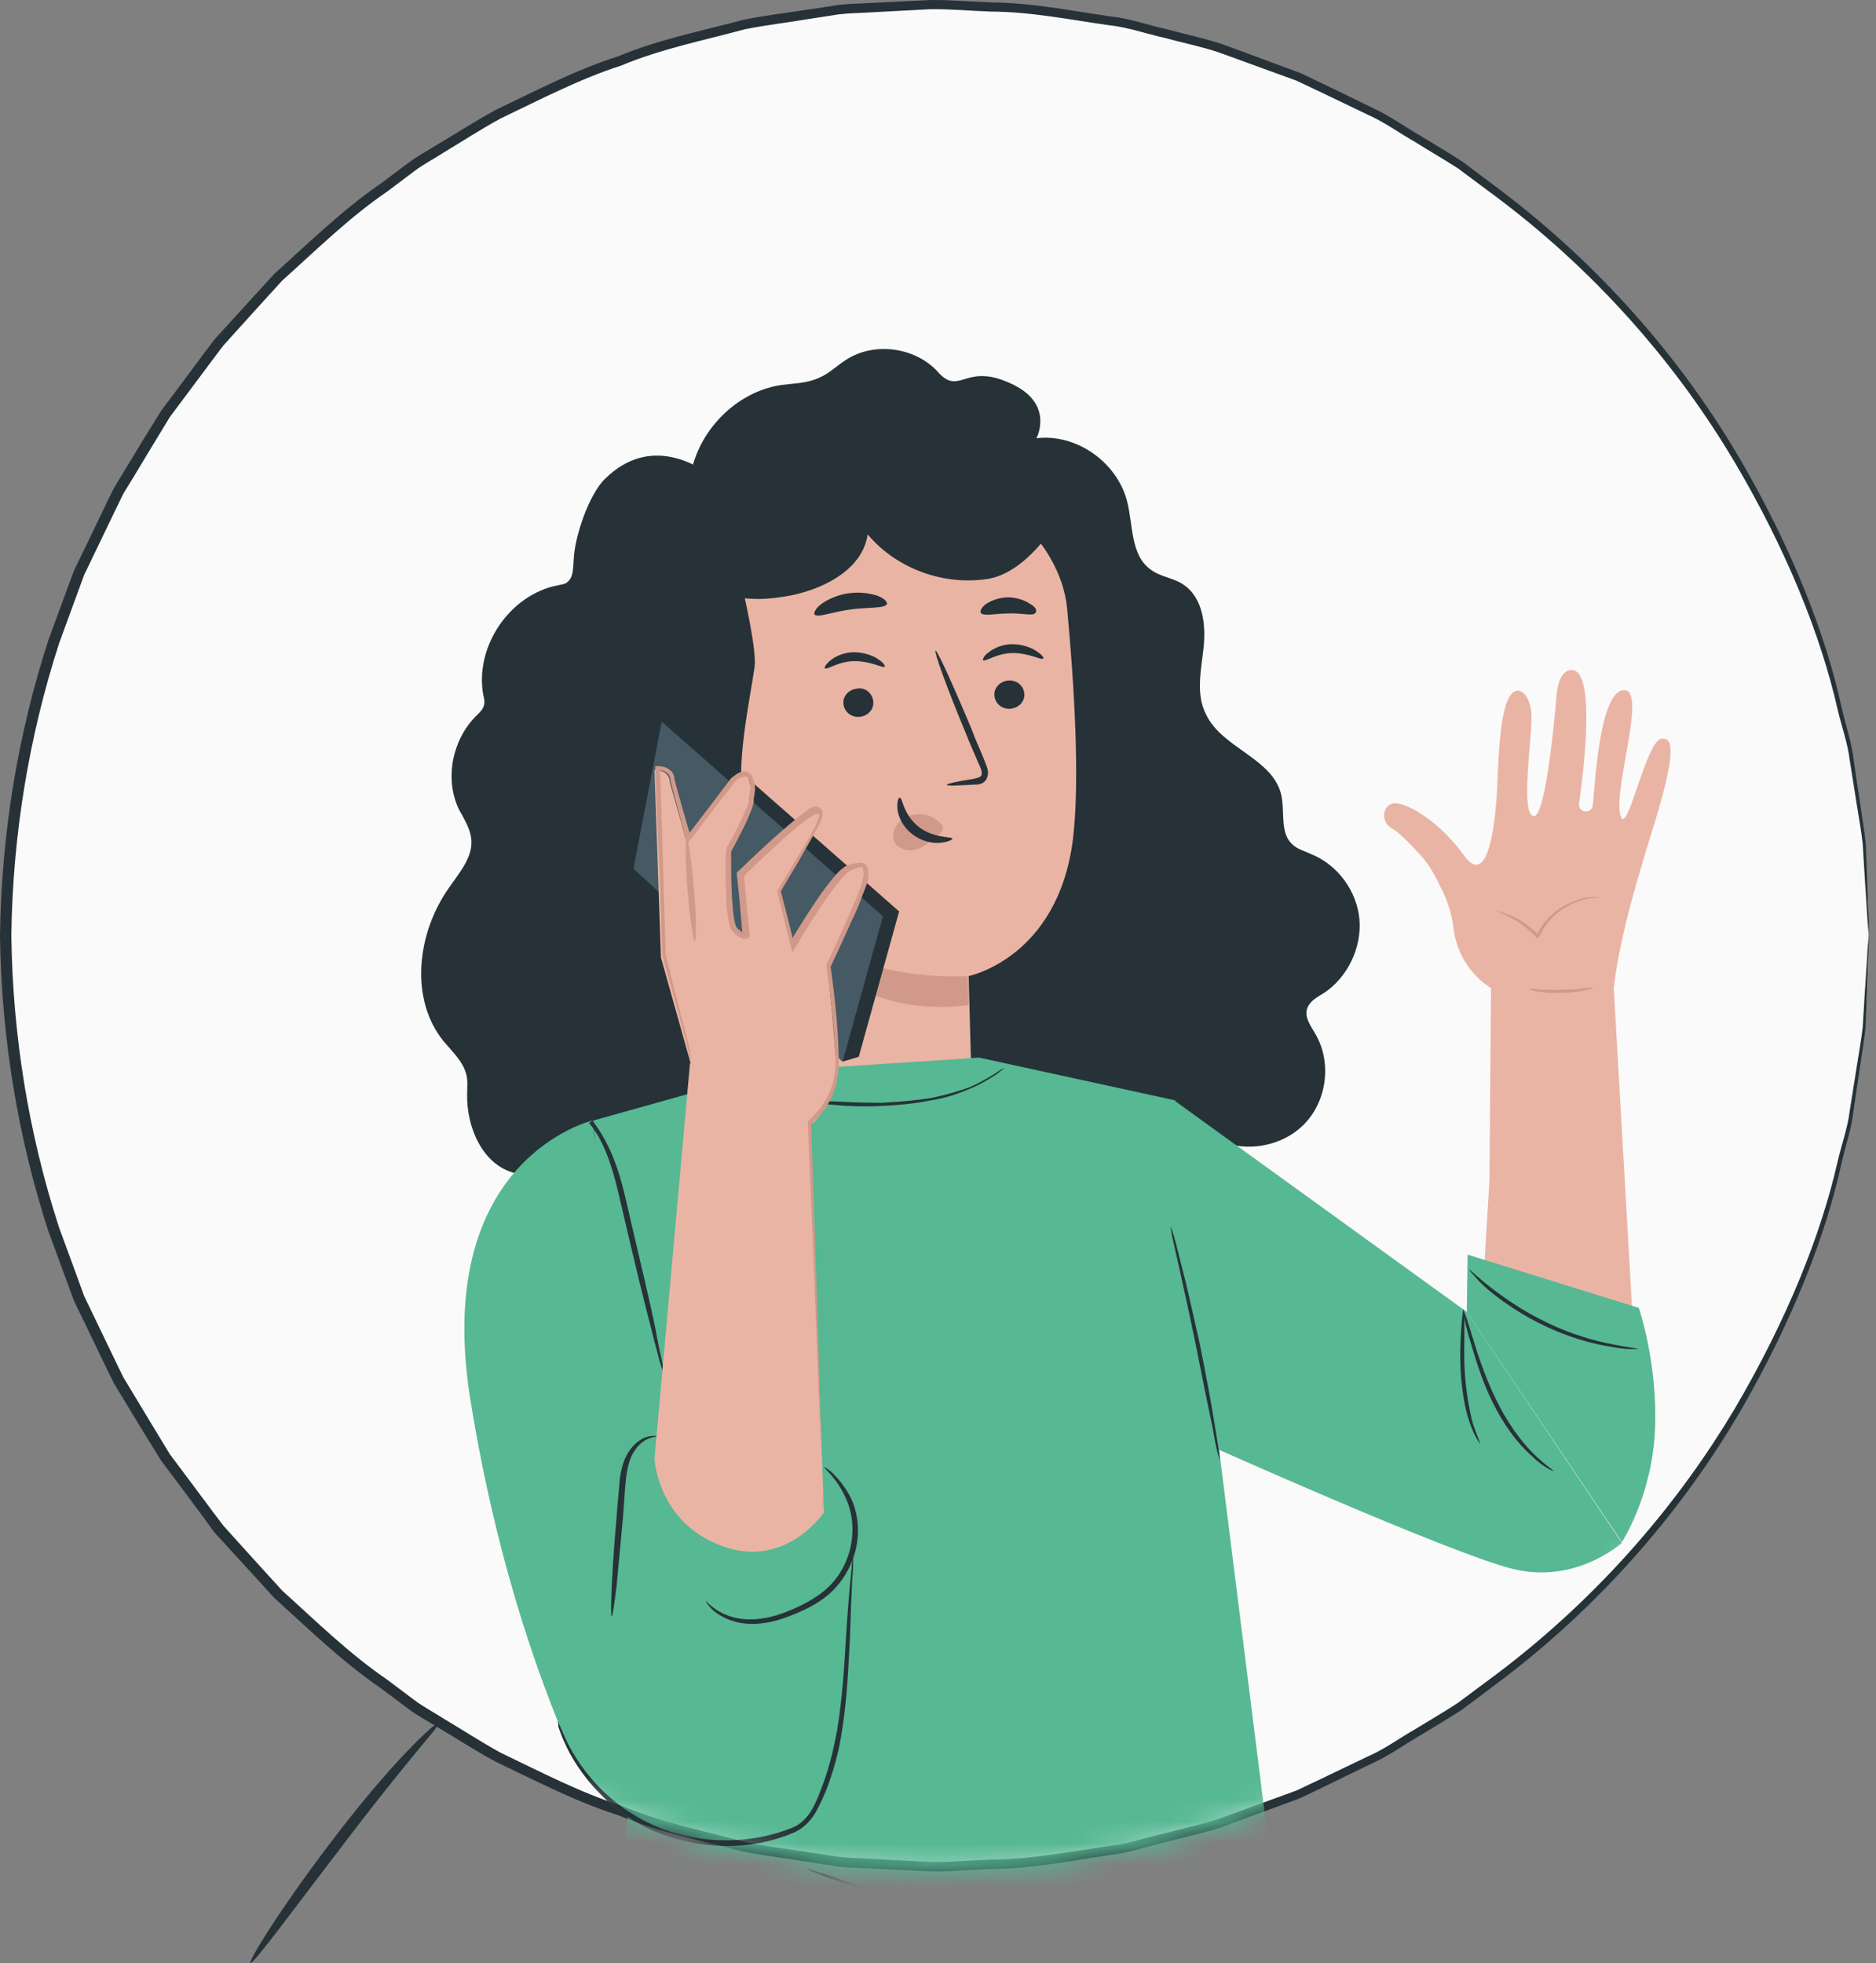 <?xml version="1.0" encoding="UTF-8"?> <svg xmlns="http://www.w3.org/2000/svg" width="86" height="90" viewBox="0 0 86 90" fill="none"><rect x="0" y="0" width="86" height="90" fill="#808080" stroke="none"/> <path d="M42.96 85.581C66.542 85.581 85.66 66.463 85.66 42.881C85.66 19.298 66.542 0.181 42.96 0.181C19.377 0.181 0.26 19.298 0.26 42.881C0.26 66.463 19.377 85.581 42.96 85.581Z" fill="#FAFAFA"></path> <path d="M85.67 42.881C85.67 42.881 85.64 42.651 85.61 42.191C85.58 41.721 85.54 41.041 85.48 40.161C85.45 39.711 85.42 39.221 85.39 38.671C85.33 38.121 85.22 37.531 85.12 36.891C85.02 36.251 84.91 35.551 84.79 34.811C84.7 34.061 84.42 33.301 84.23 32.481C83.48 29.181 81.94 25.281 79.5 21.151C77.05 17.031 73.51 12.731 68.68 9.091C68.07 8.641 67.46 8.181 66.84 7.721C66.19 7.301 65.51 6.911 64.84 6.491C64.15 6.101 63.5 5.621 62.77 5.291C62.04 4.941 61.31 4.591 60.56 4.231C60.19 4.051 59.81 3.881 59.44 3.701C59.05 3.561 58.66 3.411 58.26 3.271C57.47 2.981 56.67 2.691 55.87 2.401C55.06 2.131 54.21 1.961 53.37 1.731C52.52 1.541 51.68 1.241 50.8 1.151C49.04 0.901 47.27 0.541 45.43 0.531C44.51 0.501 43.59 0.411 42.66 0.421C41.73 0.471 40.79 0.521 39.85 0.571C39.38 0.601 38.9 0.601 38.43 0.661C37.96 0.731 37.49 0.811 37.01 0.881C36.06 1.041 35.1 1.151 34.15 1.341C32.28 1.851 30.33 2.231 28.49 3.001C26.59 3.611 24.79 4.551 22.95 5.431C22.05 5.921 21.19 6.481 20.31 7.011C19.88 7.291 19.41 7.531 19 7.841L17.75 8.781C16.02 9.961 14.51 11.451 12.93 12.871C12.21 13.661 11.49 14.451 10.77 15.251L10.23 15.851L9.74 16.501L8.77 17.801L7.79 19.111L6.94 20.511L6.09 21.921L5.66 22.621L5.3 23.361C4.82 24.351 4.34 25.351 3.86 26.351C3.48 27.391 3.09 28.441 2.71 29.491C1.33 33.751 0.58 38.281 0.52 42.881C0.58 47.491 1.32 52.011 2.71 56.281C3.1 57.331 3.48 58.381 3.86 59.421C4.34 60.421 4.82 61.421 5.3 62.411L5.66 63.151L6.09 63.861L6.94 65.271L7.79 66.671L8.77 67.981L9.74 69.281L10.23 69.931L10.77 70.531C11.49 71.331 12.21 72.121 12.93 72.911C14.51 74.341 16.02 75.821 17.75 77.001L19 77.941C19.41 78.251 19.88 78.491 20.31 78.771C21.2 79.301 22.06 79.861 22.95 80.351C24.79 81.231 26.58 82.171 28.49 82.781C30.34 83.551 32.28 83.931 34.15 84.441C35.1 84.641 36.06 84.751 37.01 84.901C37.48 84.971 37.96 85.051 38.43 85.121C38.9 85.181 39.38 85.181 39.85 85.211C40.79 85.261 41.73 85.311 42.66 85.361C43.59 85.371 44.51 85.281 45.43 85.251C47.27 85.241 49.05 84.881 50.8 84.631C51.69 84.541 52.52 84.241 53.37 84.051C54.21 83.821 55.06 83.651 55.87 83.381C56.67 83.091 57.47 82.801 58.26 82.511C58.65 82.371 59.05 82.221 59.44 82.081C59.82 81.901 60.19 81.721 60.56 81.551C61.3 81.191 62.04 80.841 62.77 80.491C63.51 80.161 64.16 79.681 64.84 79.291C65.51 78.881 66.19 78.491 66.84 78.061C67.46 77.601 68.07 77.141 68.68 76.691C73.5 73.041 77.04 68.741 79.5 64.621C81.93 60.491 83.48 56.591 84.23 53.291C84.42 52.471 84.7 51.711 84.79 50.961C84.91 50.221 85.02 49.531 85.12 48.881C85.22 48.241 85.33 47.641 85.39 47.101C85.42 46.551 85.45 46.051 85.48 45.611C85.54 44.731 85.58 44.061 85.61 43.581C85.64 43.121 85.67 42.881 85.67 42.881C85.67 42.881 85.68 43.111 85.66 43.571C85.64 44.051 85.62 44.721 85.58 45.601C85.56 46.051 85.54 46.551 85.52 47.101C85.47 47.651 85.36 48.241 85.27 48.891C85.17 49.541 85.07 50.241 84.96 50.981C84.88 51.731 84.61 52.491 84.42 53.321C83.7 56.641 82.17 60.571 79.75 64.751C77.3 68.911 73.76 73.261 68.91 76.961C68.3 77.421 67.68 77.881 67.06 78.351C66.41 78.781 65.73 79.171 65.05 79.591C64.36 79.991 63.7 80.471 62.96 80.811C62.23 81.161 61.49 81.521 60.74 81.891C60.36 82.071 59.99 82.251 59.61 82.431C59.22 82.581 58.82 82.721 58.42 82.871C57.62 83.161 56.82 83.461 56.01 83.761C55.19 84.031 54.33 84.211 53.48 84.441C52.62 84.641 51.78 84.941 50.88 85.041C49.11 85.301 47.31 85.671 45.45 85.681C44.52 85.711 43.59 85.811 42.65 85.791C41.71 85.741 40.76 85.701 39.81 85.651C39.33 85.621 38.85 85.621 38.38 85.561C37.9 85.491 37.43 85.421 36.95 85.341C35.99 85.181 35.02 85.071 34.06 84.881C32.16 84.371 30.2 83.991 28.33 83.211C26.4 82.601 24.59 81.651 22.72 80.761C21.81 80.271 20.94 79.701 20.04 79.171C19.6 78.891 19.13 78.651 18.71 78.331L17.44 77.381C15.69 76.181 14.16 74.691 12.56 73.241C11.83 72.441 11.11 71.641 10.37 70.841L9.82 70.241L9.35 69.591L8.37 68.271L7.38 66.951L6.51 65.541L5.65 64.121L5.22 63.411L4.85 62.661C4.37 61.651 3.88 60.641 3.39 59.631C3 58.571 2.61 57.511 2.22 56.451C0.82 52.141 0.06 47.551 0 42.891C0.06 38.231 0.82 33.651 2.22 29.341C2.61 28.281 3 27.211 3.39 26.161C3.88 25.151 4.37 24.141 4.85 23.131L5.22 22.381L5.65 21.671L6.51 20.251L7.38 18.841L8.37 17.521L9.35 16.201L9.84 15.551L10.39 14.951C11.12 14.151 11.85 13.341 12.58 12.551C14.18 11.111 15.71 9.611 17.46 8.411L18.73 7.461C19.15 7.141 19.62 6.901 20.06 6.621C20.96 6.091 21.83 5.521 22.74 5.031C24.6 4.141 26.42 3.191 28.34 2.581C30.21 1.801 32.17 1.421 34.07 0.911C35.03 0.711 36 0.601 36.96 0.451C37.44 0.381 37.92 0.311 38.39 0.231C38.87 0.171 39.35 0.171 39.82 0.141C40.77 0.091 41.72 0.051 42.66 0.001C43.6 -0.009 44.53 0.081 45.46 0.111C47.32 0.131 49.11 0.491 50.89 0.751C51.78 0.841 52.63 1.151 53.49 1.341C54.34 1.571 55.2 1.751 56.02 2.021C56.83 2.321 57.64 2.611 58.43 2.911C58.83 3.061 59.22 3.201 59.62 3.351C60 3.531 60.38 3.711 60.75 3.891C61.5 4.251 62.24 4.611 62.97 4.971C63.71 5.311 64.37 5.791 65.06 6.191C65.74 6.611 66.42 7.001 67.07 7.431C67.69 7.901 68.31 8.361 68.92 8.821C73.77 12.521 77.32 16.871 79.76 21.031C82.19 25.211 83.71 29.141 84.43 32.461C84.62 33.291 84.89 34.051 84.97 34.801C85.08 35.551 85.18 36.241 85.28 36.891C85.37 37.541 85.48 38.131 85.53 38.681C85.55 39.231 85.57 39.731 85.59 40.181C85.62 41.061 85.65 41.741 85.67 42.211C85.67 42.651 85.67 42.881 85.67 42.881Z" fill="#263238"></path> <path d="M20.121 78.971C20.181 79.031 19.661 79.621 18.861 80.591C18.061 81.571 16.971 82.931 15.801 84.471C13.451 87.541 11.601 90.071 11.481 89.991C11.361 89.911 13.021 87.241 15.391 84.161C16.571 82.621 17.711 81.281 18.591 80.361C19.471 79.431 20.081 78.921 20.121 78.971Z" fill="#263238"></path> <mask id="mask0" mask-type="alpha" maskUnits="userSpaceOnUse" x="0" y="0" width="86" height="86"> <path d="M42.96 85.581C66.542 85.581 85.66 66.463 85.66 42.881C85.66 19.298 66.542 0.181 42.96 0.181C19.377 0.181 0.26 19.298 0.26 42.881C0.26 66.463 19.377 85.581 42.96 85.581Z" fill="#FAFAFA"></path> <path d="M85.67 42.881C85.67 42.881 85.64 42.651 85.61 42.191C85.58 41.721 85.54 41.041 85.48 40.161C85.45 39.711 85.42 39.221 85.39 38.671C85.33 38.121 85.22 37.531 85.12 36.891C85.02 36.251 84.91 35.551 84.79 34.811C84.7 34.061 84.42 33.301 84.23 32.481C83.48 29.181 81.94 25.281 79.5 21.151C77.05 17.031 73.51 12.731 68.68 9.091C68.07 8.641 67.46 8.181 66.84 7.721C66.19 7.301 65.51 6.911 64.84 6.491C64.15 6.101 63.5 5.621 62.77 5.291C62.04 4.941 61.31 4.591 60.56 4.231C60.19 4.051 59.81 3.881 59.44 3.701C59.05 3.561 58.66 3.411 58.26 3.271C57.47 2.981 56.67 2.691 55.87 2.401C55.06 2.131 54.21 1.961 53.37 1.731C52.52 1.541 51.68 1.241 50.8 1.151C49.04 0.901 47.27 0.541 45.43 0.531C44.51 0.501 43.59 0.411 42.66 0.421C41.73 0.471 40.79 0.521 39.85 0.571C39.38 0.601 38.9 0.601 38.43 0.661C37.96 0.731 37.49 0.811 37.01 0.881C36.06 1.041 35.1 1.151 34.15 1.341C32.28 1.851 30.33 2.231 28.49 3.001C26.59 3.611 24.79 4.551 22.95 5.431C22.05 5.921 21.19 6.481 20.31 7.011C19.88 7.291 19.41 7.531 19 7.841L17.75 8.781C16.02 9.961 14.51 11.451 12.93 12.871C12.21 13.661 11.49 14.451 10.77 15.251L10.23 15.851L9.74 16.501L8.77 17.801L7.79 19.111L6.94 20.511L6.09 21.921L5.66 22.621L5.3 23.361C4.82 24.351 4.34 25.351 3.86 26.351C3.48 27.391 3.09 28.441 2.71 29.491C1.33 33.751 0.58 38.281 0.52 42.881C0.58 47.491 1.32 52.011 2.71 56.281C3.1 57.331 3.48 58.381 3.86 59.421C4.34 60.421 4.82 61.421 5.3 62.411L5.66 63.151L6.09 63.861L6.94 65.271L7.79 66.671L8.77 67.981L9.74 69.281L10.23 69.931L10.77 70.531C11.49 71.331 12.21 72.121 12.93 72.911C14.51 74.341 16.02 75.821 17.75 77.001L19 77.941C19.41 78.251 19.88 78.491 20.31 78.771C21.2 79.301 22.06 79.861 22.95 80.351C24.79 81.231 26.58 82.171 28.49 82.781C30.34 83.551 32.28 83.931 34.15 84.441C35.1 84.641 36.06 84.751 37.01 84.901C37.48 84.971 37.96 85.051 38.43 85.121C38.9 85.181 39.38 85.181 39.85 85.211C40.79 85.261 41.73 85.311 42.66 85.361C43.59 85.371 44.51 85.281 45.43 85.251C47.27 85.241 49.05 84.881 50.8 84.631C51.69 84.541 52.52 84.241 53.37 84.051C54.21 83.821 55.06 83.651 55.87 83.381C56.67 83.091 57.47 82.801 58.26 82.511C58.65 82.371 59.05 82.221 59.44 82.081C59.82 81.901 60.19 81.721 60.56 81.551C61.3 81.191 62.04 80.841 62.77 80.491C63.51 80.161 64.16 79.681 64.84 79.291C65.51 78.881 66.19 78.491 66.84 78.061C67.46 77.601 68.07 77.141 68.68 76.691C73.5 73.041 77.04 68.741 79.5 64.621C81.93 60.491 83.48 56.591 84.23 53.291C84.42 52.471 84.7 51.711 84.79 50.961C84.91 50.221 85.02 49.531 85.12 48.881C85.22 48.241 85.33 47.641 85.39 47.101C85.42 46.551 85.45 46.051 85.48 45.611C85.54 44.731 85.58 44.061 85.61 43.581C85.64 43.121 85.67 42.881 85.67 42.881C85.67 42.881 85.68 43.111 85.66 43.571C85.64 44.051 85.62 44.721 85.58 45.601C85.56 46.051 85.54 46.551 85.52 47.101C85.47 47.651 85.36 48.241 85.27 48.891C85.17 49.541 85.07 50.241 84.96 50.981C84.88 51.731 84.61 52.491 84.42 53.321C83.7 56.641 82.17 60.571 79.75 64.751C77.3 68.911 73.76 73.261 68.91 76.961C68.3 77.421 67.68 77.881 67.06 78.351C66.41 78.781 65.73 79.171 65.05 79.591C64.36 79.991 63.7 80.471 62.96 80.811C62.23 81.161 61.49 81.521 60.74 81.891C60.36 82.071 59.99 82.251 59.61 82.431C59.22 82.581 58.82 82.721 58.42 82.871C57.62 83.161 56.82 83.461 56.01 83.761C55.19 84.031 54.33 84.211 53.48 84.441C52.62 84.641 51.78 84.941 50.88 85.041C49.11 85.301 47.31 85.671 45.45 85.681C44.52 85.711 43.59 85.811 42.65 85.791C41.71 85.741 40.76 85.701 39.81 85.651C39.33 85.621 38.85 85.621 38.38 85.561C37.9 85.491 37.43 85.421 36.95 85.341C35.99 85.181 35.02 85.071 34.06 84.881C32.16 84.371 30.2 83.991 28.33 83.211C26.4 82.601 24.59 81.651 22.72 80.761C21.81 80.271 20.94 79.701 20.04 79.171C19.6 78.891 19.13 78.651 18.71 78.331L17.44 77.381C15.69 76.181 14.16 74.691 12.56 73.241C11.83 72.441 11.11 71.641 10.37 70.841L9.82 70.241L9.35 69.591L8.37 68.271L7.38 66.951L6.51 65.541L5.65 64.121L5.22 63.411L4.85 62.661C4.37 61.651 3.88 60.641 3.39 59.631C3 58.571 2.61 57.511 2.22 56.451C0.82 52.141 0.06 47.551 0 42.891C0.06 38.231 0.82 33.651 2.22 29.341C2.61 28.281 3 27.211 3.39 26.161C3.88 25.151 4.37 24.141 4.85 23.131L5.22 22.381L5.65 21.671L6.51 20.251L7.38 18.841L8.37 17.521L9.35 16.201L9.84 15.551L10.39 14.951C11.12 14.151 11.85 13.341 12.58 12.551C14.18 11.111 15.71 9.611 17.46 8.411L18.73 7.461C19.15 7.141 19.62 6.901 20.06 6.621C20.96 6.091 21.83 5.521 22.74 5.031C24.6 4.141 26.42 3.191 28.34 2.581C30.21 1.801 32.17 1.421 34.07 0.911C35.03 0.711 36 0.601 36.96 0.451C37.44 0.381 37.92 0.311 38.39 0.231C38.87 0.171 39.35 0.171 39.82 0.141C40.77 0.091 41.72 0.051 42.66 0.001C43.6 -0.009 44.53 0.081 45.46 0.111C47.32 0.131 49.11 0.491 50.89 0.751C51.78 0.841 52.63 1.151 53.49 1.341C54.34 1.571 55.2 1.751 56.02 2.021C56.83 2.321 57.64 2.611 58.43 2.911C58.83 3.061 59.22 3.201 59.62 3.351C60 3.531 60.38 3.711 60.75 3.891C61.5 4.251 62.24 4.611 62.97 4.971C63.71 5.311 64.37 5.791 65.06 6.191C65.74 6.611 66.42 7.001 67.07 7.431C67.69 7.901 68.31 8.361 68.92 8.821C73.77 12.521 77.32 16.871 79.76 21.031C82.19 25.211 83.71 29.141 84.43 32.461C84.62 33.291 84.89 34.051 84.97 34.801C85.08 35.551 85.18 36.241 85.28 36.891C85.37 37.541 85.48 38.131 85.53 38.681C85.55 39.231 85.57 39.731 85.59 40.181C85.62 41.061 85.65 41.741 85.67 42.211C85.67 42.651 85.67 42.881 85.67 42.881Z" fill="#263238"></path> </mask> <g mask="url(#mask0)"> <path d="M74.275 37.341C73.979 36.083 75.46 31.752 74.497 31.641C73.276 31.53 73.091 36.453 73.017 36.897C72.98 37.341 72.35 37.267 72.387 36.86C72.461 36.305 73.276 30.715 72.054 30.715C71.388 30.715 71.351 31.937 71.351 31.937C71.351 31.937 70.907 37.452 70.314 37.415C69.722 37.378 70.166 34.269 70.203 33.084C70.277 31.974 69.685 31.345 69.278 31.826C68.686 32.529 68.686 35.379 68.612 36.49C68.537 37.6 68.241 40.821 67.094 39.192C65.946 37.6 64.466 36.786 63.91 36.823C63.355 36.897 63.281 37.675 63.799 37.971C64.243 38.23 64.799 38.859 65.243 39.34C65.576 39.748 65.835 40.229 66.057 40.71C66.242 41.043 66.538 41.709 66.65 42.672C66.798 43.745 67.427 44.708 68.352 45.3L68.278 54.11L68.019 58.478L74.868 60.848L73.979 45.3C74.312 42.302 75.645 38.526 76.126 36.786C76.903 34.01 76.533 33.862 76.2 33.862C75.46 33.825 74.571 38.563 74.275 37.341Z" fill="#EAB4A4"></path> <path d="M73.386 41.117C73.386 41.154 73.053 41.117 72.535 41.265C72.017 41.413 71.35 41.746 70.869 42.413C70.721 42.598 70.647 42.783 70.536 42.968L70.499 43.042L70.425 42.968C69.981 42.487 69.5 42.191 69.129 42.005C68.759 41.821 68.537 41.746 68.537 41.746C68.537 41.746 68.796 41.783 69.166 41.931C69.537 42.08 70.055 42.376 70.536 42.857L70.425 42.894C70.536 42.709 70.647 42.487 70.758 42.339C71.017 42.005 71.313 41.746 71.647 41.561C71.943 41.376 72.276 41.265 72.535 41.191C72.794 41.117 73.016 41.117 73.164 41.117C73.312 41.117 73.386 41.117 73.386 41.117Z" fill="#D1998A"></path> <path d="M73.053 45.263C73.053 45.3 72.423 45.522 71.572 45.522C70.721 45.559 70.054 45.374 70.091 45.337C70.091 45.3 70.758 45.411 71.572 45.374C72.386 45.374 73.053 45.226 73.053 45.263Z" fill="#D1998A"></path> <path d="M31.596 22.275C31.744 20.017 33.595 17.981 35.816 17.648C36.408 17.574 37 17.574 37.556 17.315C38 17.13 38.37 16.76 38.777 16.5C40.073 15.649 41.998 15.908 43.034 17.093C44.034 18.166 44.256 16.538 46.477 17.648C48.328 18.573 47.513 20.091 47.513 20.091C49.327 19.869 51.178 21.165 51.659 22.942C51.955 24.052 51.807 25.459 52.77 26.125C53.214 26.458 53.843 26.495 54.288 26.828C55.139 27.421 55.287 28.642 55.176 29.679C55.065 30.715 54.806 31.826 55.287 32.751C56.027 34.306 58.322 34.75 58.73 36.416C58.915 37.193 58.656 38.193 59.248 38.711C59.47 38.933 59.803 39.007 60.099 39.155C61.321 39.636 62.209 40.858 62.32 42.154C62.431 43.449 61.765 44.819 60.692 45.522C60.395 45.707 60.025 45.892 59.914 46.263C59.803 46.67 60.099 47.04 60.284 47.373C61.062 48.669 60.84 50.446 59.803 51.519C58.767 52.593 56.99 52.889 55.694 52.185C55.102 53.444 53.991 54.444 52.696 54.925C52.103 55.147 51.437 55.258 50.808 55.11C50.327 54.999 49.845 54.703 49.438 54.407C47.476 52.926 44.737 50.668 44.404 48.262" fill="#263238"></path> <path d="M31.558 26.051L31.484 24.311L41.849 22.016C45.033 21.572 48.623 24.681 48.92 27.902C49.253 31.456 49.512 35.861 49.179 38.526C48.475 43.931 44.404 44.745 44.404 44.745L44.552 50.075L32.669 50.594L31.558 26.051Z" fill="#EAB4A4"></path> <path d="M46.957 31.789C46.994 32.159 46.698 32.455 46.328 32.492C45.957 32.529 45.624 32.27 45.587 31.9C45.55 31.53 45.846 31.233 46.216 31.197C46.587 31.16 46.92 31.419 46.957 31.789Z" fill="#263238"></path> <path d="M47.809 30.197C47.735 30.271 47.18 29.938 46.439 29.938C45.699 29.938 45.181 30.345 45.07 30.271C45.033 30.234 45.107 30.049 45.329 29.901C45.551 29.716 45.958 29.531 46.402 29.531C46.846 29.531 47.254 29.679 47.476 29.827C47.772 30.012 47.883 30.16 47.809 30.197Z" fill="#263238"></path> <path d="M40.035 32.159C40.072 32.529 39.776 32.825 39.406 32.862C39.035 32.899 38.702 32.64 38.665 32.27C38.628 31.9 38.924 31.604 39.294 31.567C39.665 31.493 39.998 31.789 40.035 32.159Z" fill="#263238"></path> <path d="M40.553 30.567C40.479 30.641 39.924 30.308 39.183 30.308C38.443 30.308 37.925 30.715 37.814 30.641C37.777 30.604 37.851 30.456 38.073 30.271C38.295 30.086 38.702 29.901 39.146 29.901C39.591 29.901 39.998 30.049 40.22 30.197C40.516 30.382 40.59 30.53 40.553 30.567Z" fill="#263238"></path> <path d="M43.403 35.972C43.403 35.935 43.848 35.824 44.588 35.713C44.773 35.676 44.958 35.639 44.995 35.528C45.032 35.38 44.958 35.194 44.847 34.972C44.662 34.528 44.44 34.047 44.255 33.566C43.403 31.53 42.811 29.864 42.885 29.827C42.959 29.79 43.7 31.419 44.551 33.455C44.736 33.973 44.958 34.417 45.143 34.898C45.217 35.12 45.365 35.343 45.254 35.639C45.217 35.787 45.069 35.898 44.958 35.935C44.847 35.972 44.736 35.972 44.625 35.972C43.885 36.009 43.403 36.046 43.403 35.972Z" fill="#263238"></path> <path d="M44.366 44.745C44.366 44.745 40.59 45.078 36.926 43.042C36.926 43.042 38.851 46.744 44.403 46.078L44.366 44.745Z" fill="#D1998A"></path> <path d="M43.144 37.786C42.885 37.453 42.404 37.267 41.922 37.342C41.589 37.379 41.293 37.564 41.108 37.823C40.923 38.082 40.886 38.452 41.071 38.711C41.293 38.97 41.7 39.044 42.033 38.933C42.367 38.822 42.663 38.563 42.959 38.341C43.033 38.267 43.107 38.193 43.181 38.119C43.218 38.008 43.255 37.86 43.144 37.786Z" fill="#D1998A"></path> <path d="M41.256 36.564C41.367 36.564 41.404 37.342 42.107 37.897C42.81 38.452 43.662 38.341 43.662 38.452C43.662 38.489 43.477 38.6 43.106 38.637C42.736 38.674 42.218 38.563 41.811 38.23C41.367 37.897 41.182 37.416 41.145 37.119C41.108 36.749 41.182 36.564 41.256 36.564Z" fill="#263238"></path> <path d="M40.665 27.68C40.591 27.902 39.85 27.828 38.999 27.939C38.148 28.05 37.444 28.346 37.333 28.161C37.296 28.087 37.407 27.865 37.666 27.68C37.925 27.495 38.37 27.273 38.888 27.199C39.406 27.125 39.887 27.199 40.221 27.31C40.517 27.421 40.665 27.569 40.665 27.68Z" fill="#263238"></path> <path d="M47.475 28.087C47.364 28.272 46.846 28.087 46.217 28.124C45.588 28.124 45.069 28.272 44.958 28.087C44.921 28.013 44.995 27.828 45.217 27.68C45.44 27.532 45.81 27.384 46.217 27.384C46.624 27.384 46.994 27.532 47.216 27.68C47.475 27.828 47.55 27.976 47.475 28.087Z" fill="#263238"></path> <path d="M49.807 21.313C49.066 23.238 47.364 26.162 45.328 26.532C43.292 26.865 41.108 26.088 39.775 24.496C39.553 26.051 37.887 26.939 36.369 27.273C35.296 27.495 34.148 27.569 33.112 27.199C32.075 26.828 31.15 25.977 30.928 24.904C30.706 23.83 32.112 21.054 33.186 20.795" fill="#263238"></path> <path d="M35.037 49.853C35.074 51.593 33.853 53.259 32.224 53.814C32.372 55.221 31.41 56.665 30.04 57.035C28.67 57.405 27.116 56.665 26.523 55.406C26.375 55.073 26.264 54.703 26.005 54.407C25.45 53.777 24.413 53.999 23.599 53.777C22.118 53.407 21.378 51.667 21.415 50.15C21.415 49.853 21.452 49.557 21.378 49.261C21.23 48.669 20.748 48.225 20.341 47.743C18.75 45.782 19.12 42.746 20.6 40.673C21.082 39.97 21.711 39.266 21.6 38.415C21.526 37.934 21.267 37.526 21.045 37.119C20.378 35.75 20.711 33.973 21.785 32.862C21.933 32.714 22.155 32.529 22.192 32.307C22.229 32.159 22.192 32.011 22.155 31.863C21.748 29.642 23.377 27.236 25.598 26.828C25.746 26.791 25.857 26.791 25.968 26.717C26.301 26.495 26.264 26.051 26.301 25.644C26.338 24.607 27.004 22.645 27.745 21.942C29.781 19.943 31.965 21.276 32.779 21.942C32.779 21.942 34.778 29.16 34.593 30.567C34.408 31.937 33.63 35.416 34.149 36.934C34.667 38.452 35.519 41.562 35 43.005C34.519 44.486 35.037 49.853 35.037 49.853Z" fill="#263238"></path> <path d="M35.259 49.113L27.189 51.371L29.818 76.543C29.818 76.543 28.3 85.538 28.3 87.87C28.3 90.943 30.669 92.09 30.669 92.09L56.507 92.868L57.84 91.72C58.506 90.906 58.84 89.869 58.691 88.833L53.879 50.446L44.884 48.484L35.259 49.113Z" fill="#57B894"></path> <path d="M29.817 76.506C29.817 76.506 29.78 76.432 29.78 76.321C29.743 76.173 29.706 75.988 29.669 75.766C29.595 75.284 29.447 74.581 29.299 73.73C29.003 71.99 28.595 69.621 28.114 67.029C27.67 64.401 27.263 62.032 26.967 60.329C26.819 59.478 26.707 58.775 26.634 58.293C26.596 58.071 26.559 57.886 26.559 57.738C26.559 57.627 26.522 57.553 26.559 57.553C26.559 57.553 26.596 57.627 26.596 57.738C26.634 57.886 26.671 58.071 26.707 58.293C26.782 58.775 26.93 59.478 27.078 60.329C27.374 62.069 27.781 64.438 28.262 67.029C28.706 69.658 29.114 72.027 29.41 73.73C29.558 74.581 29.669 75.284 29.743 75.766C29.78 75.988 29.817 76.173 29.817 76.321C29.817 76.432 29.817 76.506 29.817 76.506Z" fill="#263238"></path> <path d="M46.032 48.965C46.032 48.965 45.921 49.076 45.662 49.261C45.551 49.335 45.366 49.446 45.181 49.557C44.995 49.668 44.773 49.779 44.514 49.89C43.996 50.112 43.404 50.334 42.663 50.446C41.96 50.594 41.146 50.668 40.331 50.705C39.48 50.742 38.702 50.705 37.999 50.631C37.296 50.594 36.629 50.52 36.111 50.371C35.593 50.26 35.149 50.112 34.89 49.964C34.742 49.89 34.63 49.853 34.593 49.779C34.519 49.742 34.482 49.705 34.482 49.705C34.482 49.705 34.63 49.779 34.927 49.89C35.223 50.001 35.63 50.149 36.148 50.26C36.666 50.371 37.333 50.446 38.036 50.483C38.739 50.52 39.554 50.557 40.368 50.557C41.183 50.52 41.997 50.446 42.7 50.334C43.404 50.186 44.033 50.001 44.514 49.816C45.477 49.372 45.995 48.928 46.032 48.965Z" fill="#263238"></path> <path d="M54.361 87.759C54.361 87.759 54.287 87.759 54.176 87.796C54.028 87.833 53.88 87.833 53.658 87.87C53.436 87.907 53.177 87.945 52.843 87.981C52.51 88.019 52.177 88.055 51.77 88.055C50.956 88.13 50.03 88.13 48.957 88.13C47.92 88.093 46.736 88.019 45.514 87.907C44.292 87.759 43.145 87.537 42.145 87.315C41.109 87.093 40.184 86.834 39.443 86.575C39.073 86.464 38.74 86.353 38.407 86.242C38.111 86.131 37.851 86.057 37.629 85.945C37.444 85.871 37.259 85.797 37.148 85.76C37.037 85.723 37 85.686 37 85.686C37 85.686 37.074 85.686 37.185 85.723C37.296 85.76 37.481 85.835 37.666 85.871C37.888 85.945 38.148 86.02 38.444 86.131C38.74 86.242 39.073 86.353 39.48 86.464C40.258 86.686 41.146 86.945 42.182 87.167C43.219 87.389 44.367 87.574 45.551 87.722C46.773 87.87 47.92 87.945 48.957 87.981C49.993 88.019 50.956 87.981 51.733 87.945C52.14 87.945 52.473 87.907 52.806 87.87C53.14 87.833 53.399 87.833 53.621 87.796C53.843 87.796 53.991 87.759 54.139 87.759C54.324 87.759 54.361 87.759 54.361 87.759Z" fill="#263238"></path> <path d="M57.358 66.178C57.358 66.178 57.321 66.067 57.247 65.845C57.173 65.623 57.099 65.29 56.988 64.882C56.766 64.068 56.47 62.92 56.211 61.662C55.915 60.403 55.693 59.256 55.544 58.404C55.47 57.997 55.433 57.627 55.396 57.405C55.359 57.183 55.359 57.035 55.359 57.035C55.359 57.035 55.396 57.146 55.47 57.405C55.507 57.664 55.581 57.997 55.693 58.404C55.878 59.219 56.1 60.403 56.396 61.662C56.692 62.92 56.951 64.068 57.136 64.882C57.21 65.29 57.321 65.586 57.358 65.845C57.358 66.067 57.358 66.178 57.358 66.178Z" fill="#263238"></path> <g opacity="0.3"> <g opacity="0.3"> <g opacity="0.3"> <g opacity="0.3"> <path opacity="0.3" d="M38.072 50.261C38.405 51.371 38.109 53.037 38.257 54.036C38.886 58.071 39.182 62.143 38.923 66.215C38.923 66.437 38.886 66.659 38.96 66.882C39.034 67.067 39.182 67.215 39.293 67.4C40.108 68.473 40.33 69.917 40.145 71.287C39.997 72.619 39.478 73.915 38.96 75.173C38.923 74.1 38.997 72.471 39.071 71.398C39.071 71.175 39.182 71.324 39.219 71.102C39.256 69.806 39.034 68.584 38.109 67.659C37.924 67.474 37.702 67.289 37.59 67.067C37.479 66.844 37.442 66.622 37.405 66.363C36.85 61.81 36.443 57.257 36.258 52.667C36.258 52.408 36.258 52.111 36.406 51.926C36.517 51.778 36.739 51.704 36.924 51.593C37.257 51.371 37.479 50.964 37.887 50.779" fill="black"></path> </g> </g> </g> </g> <path d="M27.153 51.371C27.153 51.371 19.787 53.111 21.564 64.179C22.193 68.066 23.415 73.841 25.969 79.875C27.19 82.725 29.93 84.687 33.002 84.28C34.335 84.095 35.667 84.317 36.556 83.761C37.925 82.947 38.518 80.171 38.777 77.172C38.962 75.136 38.888 73.026 39.147 71.287C39.591 68.436 38.296 67.103 36.63 66.77L30.115 65.475L29.745 68.917L27.153 51.371Z" fill="#57B894"></path> <path d="M32.372 73.397C32.372 73.397 32.483 73.545 32.742 73.73C33.002 73.915 33.409 74.137 33.964 74.211C34.519 74.285 35.186 74.211 35.889 73.952C36.592 73.693 37.37 73.323 37.962 72.767C38.591 72.175 38.924 71.398 39.035 70.694C39.146 69.954 39.035 69.287 38.813 68.769C38.369 67.733 37.74 67.289 37.777 67.252C37.777 67.252 37.962 67.326 38.184 67.548C38.406 67.77 38.739 68.14 38.998 68.658C39.258 69.177 39.406 69.917 39.294 70.694C39.184 71.472 38.813 72.286 38.147 72.952C37.481 73.582 36.666 73.915 35.963 74.174C35.223 74.433 34.519 74.507 33.927 74.396C33.335 74.285 32.928 74.026 32.668 73.804C32.409 73.545 32.335 73.397 32.372 73.397Z" fill="#263238"></path> <path d="M25.561 78.912C25.598 78.912 25.709 79.245 26.005 79.875C26.301 80.467 26.819 81.318 27.671 82.133C28.522 82.947 29.744 83.761 31.298 84.132C32.816 84.502 34.63 84.465 36.296 83.799C37.147 83.465 37.443 82.54 37.739 81.763C38.035 80.948 38.221 80.134 38.369 79.356C38.628 77.802 38.702 76.358 38.776 75.173C38.85 73.989 38.924 73.026 38.998 72.323C39.035 72.027 39.035 71.768 39.072 71.546C39.109 71.361 39.109 71.287 39.109 71.287C39.109 71.287 39.109 71.397 39.109 71.546C39.109 71.768 39.109 72.027 39.072 72.323C39.035 73.026 38.998 73.989 38.961 75.173C38.887 76.358 38.85 77.802 38.591 79.393C38.48 80.171 38.258 81.022 37.962 81.837C37.813 82.244 37.628 82.651 37.406 83.058C37.184 83.465 36.814 83.835 36.37 84.021C34.63 84.761 32.779 84.761 31.187 84.354C29.596 83.947 28.374 83.132 27.523 82.244C26.671 81.392 26.153 80.504 25.894 79.912C25.746 79.615 25.672 79.356 25.598 79.171C25.598 78.986 25.561 78.912 25.561 78.912Z" fill="#263238"></path> <path d="M28.041 74.1C28.004 74.1 28.004 73.582 28.041 72.767C28.078 71.953 28.152 70.805 28.264 69.584C28.301 68.954 28.375 68.362 28.412 67.807C28.486 67.252 28.634 66.77 28.93 66.4C29.189 66.067 29.522 65.882 29.781 65.845C30.003 65.808 30.151 65.845 30.151 65.845C30.151 65.882 30.003 65.845 29.818 65.919C29.596 65.993 29.337 66.141 29.115 66.474C28.634 67.103 28.671 68.288 28.56 69.547C28.449 70.805 28.338 71.916 28.264 72.73C28.152 73.619 28.078 74.1 28.041 74.1Z" fill="#263238"></path> <path d="M30.337 62.365C30.263 62.032 30.152 61.514 30.041 60.885C29.782 59.626 29.375 57.923 28.931 56.035C28.709 55.073 28.524 54.184 28.227 53.37C27.931 52.556 27.561 51.889 27.154 51.371L27.006 51.482C27.413 51.963 27.746 52.63 28.005 53.444C28.265 54.221 28.45 55.147 28.672 56.072C29.116 57.96 29.523 59.663 29.856 60.922C30.004 61.551 30.152 62.032 30.226 62.365C30.337 62.698 30.375 62.883 30.412 62.883C30.448 62.92 30.412 62.698 30.337 62.365Z" fill="#263238"></path> <g opacity="0.3"> <g opacity="0.3"> <g opacity="0.3"> <g opacity="0.3"> <path opacity="0.3" d="M30.41 64.734C29.818 64.697 29.226 64.957 28.745 65.29C27.671 66.03 26.894 67.141 26.561 68.399C26.227 69.658 26.301 70.99 26.746 72.212C26.894 72.582 27.153 73.026 27.56 73.026C28.041 72.989 28.226 72.397 28.3 71.953C28.485 70.657 28.671 69.362 28.856 68.029C28.93 67.585 28.967 67.141 29.189 66.733C29.411 66.326 29.818 66.03 30.262 66.067C30.299 65.586 30.336 65.142 30.373 64.66" fill="black"></path> </g> </g> </g> </g> <path d="M74.35 70.694C74.35 70.694 75.719 68.621 75.867 65.586C76.015 62.55 75.127 59.959 75.127 59.959L67.279 57.516L67.242 60.144L74.35 70.694Z" fill="#57B894"></path> <path d="M67.242 60.144L53.879 50.483V51.149L55.323 66.215C55.323 66.215 66.391 71.175 69.315 71.916C72.24 72.656 74.35 70.731 74.35 70.731L67.242 60.144Z" fill="#57B894"></path> <path d="M71.202 67.437C71.202 67.437 71.091 67.4 70.906 67.289C70.721 67.177 70.462 66.993 70.166 66.696C69.574 66.178 68.907 65.29 68.389 64.216C67.871 63.143 67.575 62.069 67.353 61.329C67.242 60.959 67.168 60.625 67.13 60.44C67.094 60.218 67.056 60.107 67.094 60.107C67.13 60.107 67.278 60.551 67.501 61.292C67.723 62.032 68.056 63.069 68.574 64.142C69.092 65.216 69.722 66.067 70.277 66.622C70.832 67.177 71.239 67.4 71.202 67.437Z" fill="#263238"></path> <path d="M75.09 61.847C75.09 61.847 74.979 61.847 74.757 61.847C74.535 61.847 74.202 61.81 73.832 61.736C73.054 61.625 71.981 61.329 70.87 60.81C69.76 60.292 68.871 59.663 68.242 59.145C67.946 58.886 67.724 58.663 67.576 58.478C67.428 58.33 67.353 58.219 67.353 58.219C67.391 58.182 67.724 58.552 68.353 59.034C68.982 59.515 69.871 60.144 70.981 60.662C72.055 61.181 73.128 61.477 73.906 61.625C74.609 61.773 75.09 61.81 75.09 61.847Z" fill="#263238"></path> <path d="M67.836 66.178C67.836 66.178 67.614 65.882 67.428 65.364C67.206 64.808 67.058 64.031 66.984 63.18C66.91 62.291 66.947 61.514 66.984 60.959C67.021 60.403 67.058 60.033 67.095 60.033C67.132 60.033 67.132 60.403 67.132 60.959C67.132 61.514 67.095 62.328 67.169 63.18C67.243 64.031 67.391 64.808 67.539 65.327C67.725 65.845 67.873 66.178 67.836 66.178Z" fill="#263238"></path> <path d="M53.656 56.22C53.656 56.22 53.73 56.368 53.804 56.627C53.878 56.887 53.989 57.294 54.1 57.775C54.36 58.737 54.656 60.07 54.989 61.551C55.285 63.032 55.544 64.401 55.692 65.364C55.766 65.845 55.84 66.252 55.877 66.511C55.914 66.77 55.914 66.956 55.914 66.956C55.914 66.956 55.877 66.807 55.803 66.548C55.729 66.252 55.655 65.845 55.581 65.401C55.359 64.401 55.1 63.069 54.804 61.588C54.508 60.144 54.212 58.812 53.989 57.812C53.878 57.368 53.804 56.961 53.73 56.665C53.693 56.405 53.656 56.257 53.656 56.22Z" fill="#263238"></path> <path d="M30.002 66.882L31.631 48.743L37.072 50.89L37.776 69.325C37.776 69.325 36.036 71.953 33.111 70.879C30.15 69.806 30.002 66.882 30.002 66.882Z" fill="#EAB4A4"></path> <path d="M31.075 32.862L41.218 41.784L39.367 48.447L38.627 48.669L29.779 39.599L30.335 33.084L31.075 32.862Z" fill="#263238"></path> <path d="M30.335 33.084L40.477 42.006L38.627 48.669L29.039 39.822L30.335 33.084Z" fill="#455A64"></path> <path d="M37.294 51.482C37.294 51.482 38.331 50.372 38.331 49.002C38.294 47.632 37.924 44.338 37.924 44.338C37.924 44.338 39.701 40.636 39.627 40.118C39.59 39.636 39.516 39.636 38.886 39.822C38.257 40.007 36.295 43.412 36.295 43.412L35.666 40.895C35.666 40.895 37.294 38.267 37.443 37.897C37.591 37.526 37.776 37.23 37.368 37.193C36.961 37.156 33.889 40.155 33.889 40.155L34.148 42.894C34.148 42.894 34.074 43.116 33.63 42.709C33.185 42.339 33.297 39.044 33.297 39.044C33.297 39.044 34.333 37.119 34.333 36.823C34.296 36.527 34.518 36.231 34.333 35.75C34.111 35.269 33.519 35.824 33.519 35.824L31.446 38.489L30.705 35.861C30.705 35.861 30.742 35.306 30.002 35.306L30.298 43.894L32.149 50.483L37.294 51.482Z" fill="#EAB4A4"></path> <path d="M37.774 69.325C37.774 69.325 37.774 69.214 37.737 68.992C37.737 68.769 37.7 68.436 37.7 68.029C37.663 67.178 37.626 65.956 37.552 64.438C37.441 61.329 37.255 56.85 37.033 51.445V51.408L37.071 51.371C37.478 51.001 37.848 50.52 38.07 49.964C38.292 49.409 38.329 48.817 38.292 48.188C38.218 46.929 38.07 45.633 37.885 44.301V44.264V44.227C38.218 43.523 38.551 42.783 38.884 42.043C39.032 41.672 39.218 41.302 39.365 40.895C39.44 40.71 39.514 40.525 39.551 40.303L39.588 40.155C39.588 40.118 39.588 40.081 39.588 40.044C39.588 39.933 39.551 39.822 39.551 39.785C39.588 39.711 39.291 39.785 39.106 39.859C38.995 39.896 38.958 39.933 38.884 39.97C38.81 40.044 38.736 40.118 38.662 40.192C38.366 40.488 38.144 40.858 37.885 41.191C37.404 41.895 36.922 42.635 36.478 43.412L36.33 43.671L36.256 43.375C36.034 42.598 35.849 41.709 35.627 40.858V40.821L35.664 40.784C35.923 40.34 36.219 39.896 36.478 39.414C36.811 38.896 37.145 38.341 37.404 37.823C37.441 37.675 37.515 37.526 37.552 37.416C37.589 37.341 37.552 37.304 37.552 37.341C37.552 37.341 37.478 37.304 37.441 37.304C37.441 37.304 37.367 37.341 37.293 37.378C37.218 37.416 37.181 37.453 37.108 37.489C36.996 37.563 36.848 37.675 36.737 37.749C35.812 38.526 34.923 39.34 34.072 40.192L34.109 40.081C34.183 41.006 34.257 41.932 34.368 42.82V42.857V42.894C34.331 43.042 34.183 43.042 34.109 43.042C34.035 43.042 33.998 43.005 33.924 42.968C33.813 42.931 33.739 42.857 33.665 42.783C33.48 42.635 33.443 42.413 33.406 42.228C33.332 41.858 33.295 41.487 33.295 41.117C33.258 40.377 33.258 39.673 33.295 38.97V38.933V38.896C33.665 38.23 34.035 37.526 34.294 36.86C34.294 36.823 34.331 36.786 34.331 36.749C34.331 36.712 34.331 36.638 34.331 36.601C34.331 36.49 34.368 36.416 34.368 36.305C34.405 36.12 34.405 35.972 34.368 35.824C34.294 35.639 34.257 35.565 34.109 35.602C33.961 35.639 33.813 35.713 33.702 35.824C32.998 36.749 32.295 37.638 31.666 38.489L31.518 38.674L31.444 38.452C31.185 37.526 30.962 36.638 30.74 35.824V35.787C30.74 35.639 30.666 35.49 30.555 35.416C30.444 35.343 30.296 35.305 30.148 35.305L30.259 35.194C30.37 38.674 30.444 41.561 30.518 43.782C30.925 45.374 31.222 46.596 31.444 47.41C31.555 47.817 31.629 48.114 31.666 48.336C31.703 48.558 31.74 48.669 31.74 48.669C31.74 48.669 31.703 48.558 31.629 48.373C31.555 48.151 31.481 47.854 31.37 47.447C31.148 46.596 30.814 45.411 30.37 43.819C30.296 41.636 30.185 38.748 30.037 35.231V35.12H30.148C30.333 35.12 30.518 35.157 30.666 35.268C30.852 35.38 30.925 35.565 30.925 35.787V35.75C31.148 36.601 31.407 37.489 31.666 38.378L31.481 38.341C32.147 37.489 32.813 36.601 33.517 35.676C33.665 35.565 33.813 35.416 34.035 35.38C34.146 35.343 34.294 35.38 34.405 35.49C34.516 35.602 34.516 35.676 34.553 35.787C34.627 35.972 34.627 36.194 34.59 36.379C34.59 36.49 34.553 36.564 34.553 36.638C34.553 36.675 34.553 36.712 34.553 36.749C34.553 36.823 34.516 36.86 34.516 36.934C34.257 37.675 33.887 38.341 33.517 39.044V39.007C33.517 39.711 33.517 40.414 33.554 41.117C33.591 41.487 33.591 41.821 33.665 42.191C33.702 42.376 33.739 42.524 33.85 42.598C33.924 42.672 33.998 42.709 34.035 42.746C34.072 42.746 34.109 42.783 34.109 42.783V42.82C34.183 42.857 34.035 42.783 34.035 42.783V42.82C33.961 41.932 33.887 41.006 33.776 40.081V40.007L33.813 39.97C34.664 39.155 35.553 38.304 36.515 37.526C36.626 37.416 36.774 37.341 36.885 37.23C36.959 37.193 36.996 37.156 37.071 37.082C37.145 37.045 37.218 37.008 37.33 36.971C37.441 36.971 37.515 36.971 37.626 37.082C37.737 37.193 37.7 37.341 37.7 37.416C37.663 37.6 37.589 37.712 37.515 37.86C37.218 38.452 36.885 38.97 36.589 39.526C36.293 40.007 36.034 40.451 35.775 40.895V40.784C35.997 41.636 36.219 42.487 36.404 43.301L36.182 43.264C36.626 42.487 37.108 41.746 37.589 41.043C37.848 40.673 38.107 40.34 38.403 40.007C38.477 39.933 38.551 39.859 38.662 39.785C38.736 39.711 38.884 39.636 38.995 39.636C39.106 39.599 39.218 39.562 39.328 39.562C39.403 39.562 39.44 39.526 39.514 39.562C39.588 39.562 39.699 39.636 39.736 39.711C39.81 39.859 39.81 39.97 39.81 40.081C39.81 40.155 39.81 40.229 39.81 40.266L39.773 40.414C39.699 40.636 39.625 40.821 39.551 41.006C39.403 41.413 39.255 41.783 39.069 42.154C38.736 42.894 38.403 43.634 38.07 44.338V44.264C38.255 45.596 38.403 46.929 38.44 48.188C38.477 48.817 38.44 49.483 38.218 50.075C37.996 50.668 37.626 51.149 37.145 51.556L37.181 51.482C37.367 56.887 37.515 61.329 37.589 64.475C37.626 66.03 37.663 67.252 37.7 68.066C37.7 68.473 37.7 68.769 37.7 69.028C37.774 69.214 37.774 69.325 37.774 69.325Z" fill="#D1998A"></path> <path d="M31.853 43.153C31.779 43.153 31.631 42.117 31.52 40.821C31.409 39.526 31.409 38.452 31.483 38.452C31.557 38.452 31.705 39.489 31.816 40.784C31.927 42.08 31.927 43.153 31.853 43.153Z" fill="#D1998A"></path> </g> </svg> 